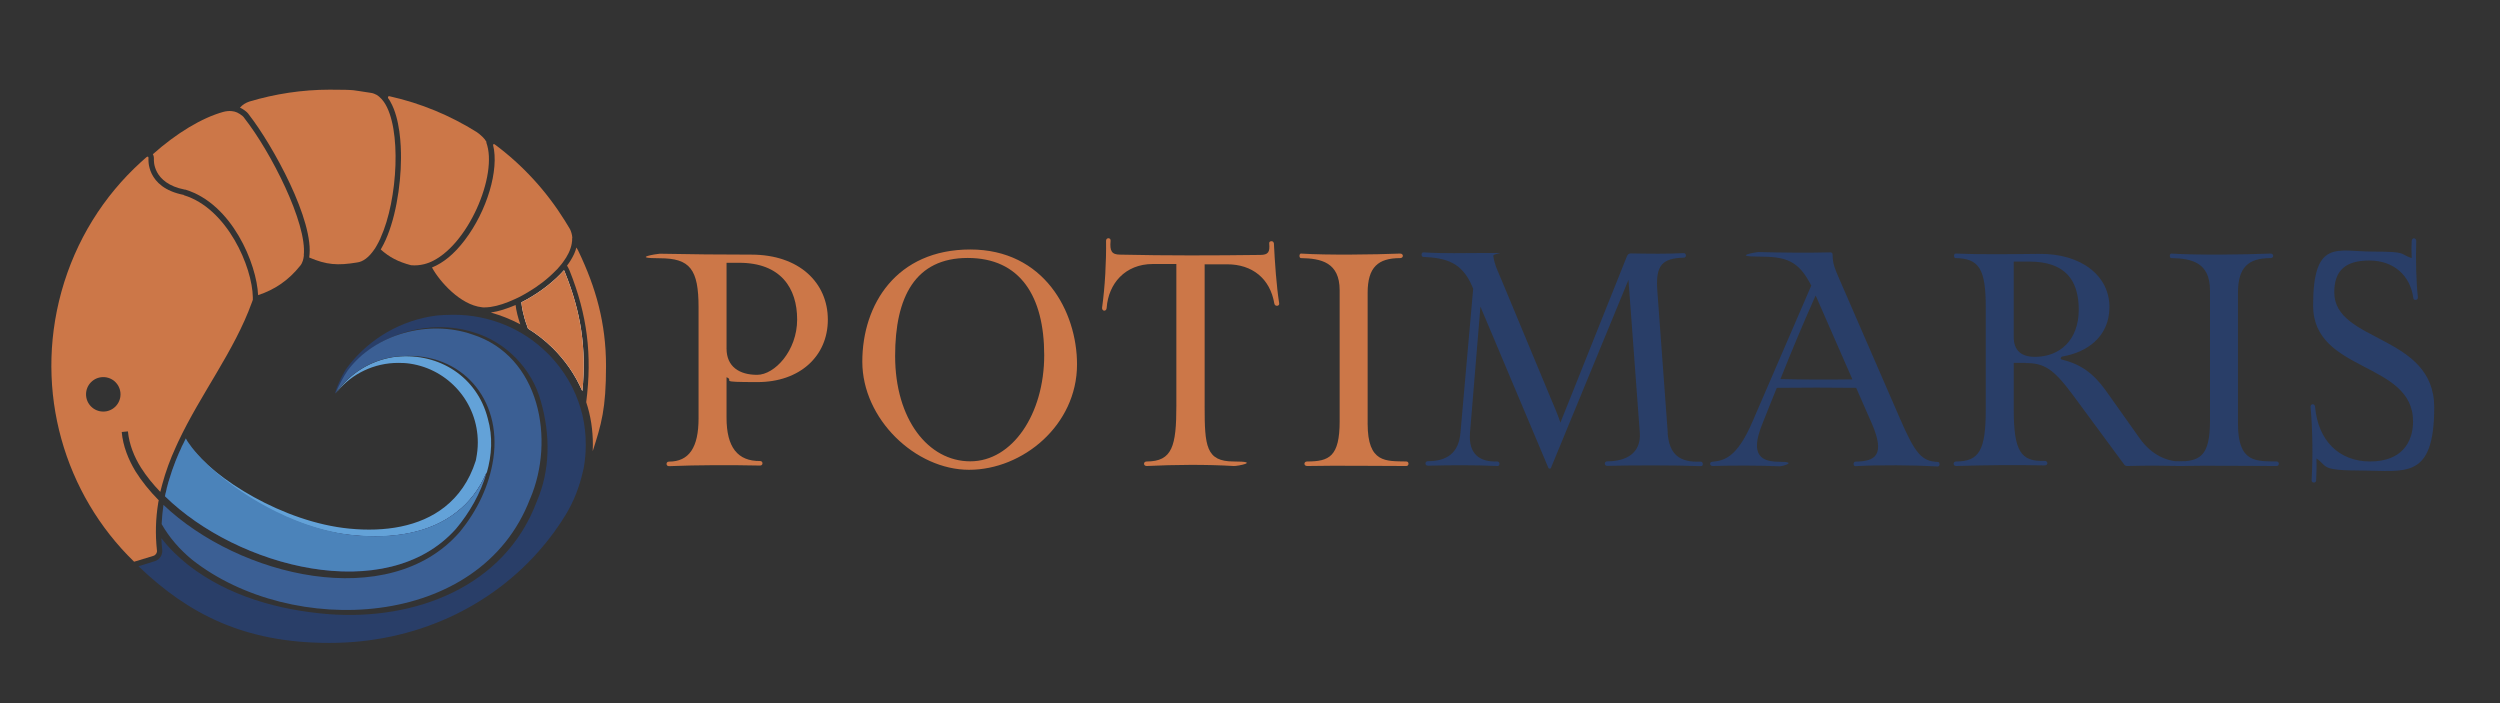 <?xml version="1.0" encoding="UTF-8"?>
<svg id="Camada_1" xmlns="http://www.w3.org/2000/svg" version="1.1" viewBox="0 0 1653.4 465.2">
  <rect x="0" y="0" width="1653.4" height="465.2" fill="#333333" stroke="none"/>
  <!-- Generator: Adobe Illustrator 29.2.1, SVG Export Plug-In . SVG Version: 2.1.0 Build 116)  -->
  <defs>
    <style>
      .st0, .st1 {
        stroke: #cc7748;
      }

      .st0, .st1, .st2, .st3, .st4, .st5, .st6 {
        fill: none;
        stroke-miterlimit: 10;
      }

      .st0, .st4 {
        stroke-width: .6px;
      }

      .st1, .st3, .st5 {
        stroke-width: .2px;
      }

      .st2 {
        stroke-width: 2.6px;
      }

      .st2, .st6 {
        stroke: #fff;
      }

      .st7 {
        fill: #1d1d1b;
      }

      .st8 {
        fill: #fff;
      }

      .st9 {
        fill: #24254e;
      }

      .st10 {
        fill: #36396b;
      }

      .st11 {
        fill: #4b83ba;
      }

      .st12 {
        fill: #1e1e1c;
      }

      .st13 {
        fill: #293e68;
      }

      .st3, .st4 {
        stroke: #24254e;
      }

      .st14 {
        fill: #cc7748;
      }

      .st5 {
        stroke: #265685;
      }

      .st15 {
        fill: #3b5f94;
      }

      .st16 {
        display: none;
      }

      .st17 {
        fill: #63a2d8;
      }

      .st6 {
        stroke-width: 2.1px;
      }
    </style>
  </defs>
  <g class="st16">
    <path class="st5" d="M2315.4,334.9c9,9,21.5,14.6,35.3,14.6s33.2-8.4,42.1-22.2c1.8-2.7,3-5.7,3.8-8.9s.1-.6.2-.8c.2-1.3.3-2.6.3-3.9,0-13.2-11.1-23.8-24.3-23.5-24.6.5-20.4,20.7-19.9,22.5s0,0,0,0c0-8.2,6.8-14.9,15-14.9,0,0,1.2,0,1.9,0,6.5.7,11.7,6.6,11.3,13.3-3.9,35.4-57,12.9-57.7,1.8"/>
    <path class="st3" d="M2184.3,297.8c7.1,0,13,6.2,12.6,13.4-3.8,35.1-57,12.9-57.7,1.8"/>
    <path class="st1" d="M2133.4,261.7c-7.2,6.2-12.6,14.5-15.4,24.3-5,18.1.6,36.6,13.1,48.8l3.5-1.1c.4-.1.7-.5.6-1-2-18.2,12.1-30.4,17.3-45.4.2-5.3-4.4-16.5-12.5-18.9-6.9-1.3-6.4-6.6-6.4-6.6,0,0,0-.5-.4-.2Z"/>
    <circle class="st12" cx="2125.6" cy="304.6" r="3.1"/>
    <path class="st1" d="M2152.6,287c3.5-1,6.3-2.7,8.6-5.6,3.1-4.1-4.6-19.8-10.1-26.8-.1-.3-.5-.5-.8-.7-.9-.6-2-.7-3-.4-4.1,1.1-9.1,4.2-13.6,8.4"/>
    <path class="st1" d="M2161.9,279.5c3.7,1.7,5.7,2,9.6,1.3,7.3-1,10-29.6,2.5-30.7l-1.1-.2c-2.1-.3-4.2-.4-6.3-.4-5,0-9.9.7-14.5,2.1s-1.8,1-2.2,1.9"/>
    <path class="st1" d="M2195.7,288.8c-.3.4-.1.9,0,1.4.1.3.4.7.6,1.1"/>
    <path class="st1" d="M2203.3,294.9c-1.2-2.5-2.1-5.1-2.2-7.2s0-.8.4-1"/>
    <path class="st1" d="M2211.9,306.8c1.3-9,.4-16.2-2.8-24.1-.3-.7-.6-1.2-1-1.2"/>
    <path class="st1" d="M2210.4,277.4c.8.3,1.2,1.4,1.2,1.4,3.2,6.6,5,13,5,20.8s-1.6,14.5-4.5,20.8"/>
    <path class="st1" d="M2175,277.7c1.8,1.8,3.4,2.8,6.2,3.5,8.4,1,16.2-15.7,13.6-22.3-.1-.6.5-.3.5-.3,5.5,3.9,10.2,8.8,13.7,14.6l.9,1.5c2.9,5.9-10.4,14.7-16,14.1-4.4-.5-8.7-6-9.4-8.1"/>
    <path class="st1" d="M2175.4,250.8c.2-.2.4-.4.8-.3,6.1,1.2,11.8,3.5,16.8,6.7s1.6,1.2,1.8,1.9"/>
    <path class="st3" d="M2129.5,311.3c1.7,19.4,52,40.1,65.9,13.7,1.3-2.4,3.7-6.9,3.1-13.5s-1.8-7-4.4-9.5c-2.7-2.6-6.4-4.2-10.5-4.2-8.2,0-14.9,6.6-15,14.9,0,0,0,0,0,0-.4-1.9-4.6-22,19.9-22.4,13.2-.3,24.4,10.3,24.3,23.5,0,2.4-.4,4.8-1,6.9"/>
    <path class="st3" d="M2131.2,334.9c9,9,21.5,14.6,35.3,14.6,20.3,0,37.8-12.1,45.6-29.5"/>
    <path class="st3" d="M2150.7,346.9c15.8-7.9,34.1,1.3,54.4-15.6"/>
  </g>
  <g class="st16">
    <path class="st7" d="M2321.8,310.9c.9,4.7,3.8,8.8,7.8,11.4,6.5,4.5,14.3,7,22.1,8.1,10.4,1.7,22.5-.4,25.6-12,2.6-12.5-10.8-21.5-21.5-15,6.2-4.3,15.5-2.6,19.8,3.8,2.7,3.8,3.5,9.1,1.8,13.3-3.8,10.9-15.7,12.3-25.7,10.7-7.9-1-15.8-3.6-22.4-8.2-4.2-2.8-7.2-7-8.1-12,0,0,.8-.1.8-.1h0Z"/>
  </g>
  <g class="st16">
    <path class="st4" d="M2364,169c7.1,0,13,6.2,12.6,13.4-3.8,35.1-57,12.9-57.7,1.8"/>
    <circle class="st12" cx="2305.3" cy="175.9" r="3.1"/>
    <g>
      <path class="st0" d="M2313.1,133c-7.2,6.2-12.6,14.5-15.4,24.3-5,18.1.6,36.6,13.1,48.8l3.5-1.1c.4-.1.7-.5.6-1-2-18.2,12.1-30.4,17.3-45.4.2-5.3-4.4-16.5-12.5-18.9-6.9-1.3-6.4-6.6-6.4-6.6,0,0,0-.5-.4-.2Z"/>
      <path class="st0" d="M2332.3,158.3c3.5-1,6.3-2.7,8.6-5.6,3.1-4.1-4.6-19.8-10.1-26.8-.1-.3-.5-.5-.8-.7-.9-.6-2-.7-3-.4-4.1,1.1-9.1,4.2-13.6,8.4"/>
      <path class="st0" d="M2341.6,150.7c3.7,1.7,5.7,2,9.6,1.3,7.3-1,10-29.6,2.5-30.7l-1.1-.2c-2.1-.3-4.2-.4-6.3-.4-5,0-9.9.7-14.5,2.1-1,.3-1.8,1-2.2,1.9"/>
      <path class="st0" d="M2375.4,160c-.3.4-.1.9,0,1.4.1.3.4.7.6,1.1"/>
      <path class="st0" d="M2383,166.1c-1.2-2.5-2.1-5.1-2.2-7.2s0-.8.4-1"/>
      <path class="st0" d="M2391.6,178.1c1.3-9,.4-16.2-2.8-24.1-.3-.7-.6-1.2-1-1.2"/>
      <path class="st0" d="M2390.1,148.6c.8.3,1.2,1.4,1.2,1.4,3.2,6.6,5,13,5,20.8s-1.6,14.5-4.5,20.8"/>
      <path class="st0" d="M2354.8,149c1.8,1.8,3.4,2.8,6.2,3.5,8.4,1,16.2-15.7,13.6-22.3-.1-.6.5-.3.5-.3,5.5,3.9,10.2,8.8,13.7,14.6l.9,1.5c2.9,5.9-10.4,14.7-16,14.1-4.4-.5-8.7-6-9.4-8.1"/>
      <path class="st0" d="M2355.2,122c.2-.2.4-.4.8-.3,6.1,1.2,11.8,3.5,16.8,6.7s1.6,1.2,1.8,1.9"/>
    </g>
    <path class="st4" d="M2309.2,182.6c1.7,19.4,52,40.1,65.9,13.7,1.3-2.4,3.7-6.9,3.1-13.5s-1.8-7-4.4-9.5c-2.7-2.6-6.4-4.2-10.5-4.2-8.2,0-14.9,6.6-15,14.9,0,0,0,0,0,0-.4-1.9-4.6-22,19.9-22.4,13.2-.3,24.4,10.3,24.3,23.5,0,2.4-.4,4.8-1,6.9"/>
    <path class="st4" d="M2310.9,206.1c9,9,21.5,14.6,35.3,14.6,20.3,0,37.8-12.1,45.6-29.5"/>
    <path class="st4" d="M2330.4,218.2c15.8-7.9,34.1,1.3,54.4-15.6"/>
  </g>
  <g>
    <g>
      <path class="st9" d="M117.7,292.1c-.5,1.1-1,2.2-1.5,3.3l1.4-4c0,.2,0,.5,0,.7Z"/>
      <path class="st17" d="M321.8,312.5c-4.7,11.1-11.4,19.7-19.6,26.1-17.9,14.2-42.7,18-68.3,15.5-47.1-4.6-93-37.5-107.8-58.8,15.3,21.1,61.3,50.1,104.9,54.3,23.6,2.3,46.5-1.2,63.1-14.3,9-7.1,16.2-17,20.5-30.5.1-.5.3-1,.3-1.4.7-3.5,1.1-7.1,1.1-10.8,0-26.4-19.4-48.3-44.8-52.1-2.6-.4-5.2-.5-7.8-.5-16,0-30.4,7.1-40,18.5-.5.5-.9,1-1.3,1.6,1.1-1.6,2.3-3.1,3.6-4.6,9.1-10.7,22-17.9,36.6-19.6.1,0,.3,0,.4,0,27.7-2.6,52.9,13.3,59.9,40.9,3.4,11.9,2.7,24.2-.7,36Z"/>
      <path class="st10" d="M321.8,312.5c-3.9,13.8-11.4,26.7-20.3,37.3-46,51.5-144.6,25.3-192.4-21.6.1-.4.2-.9.3-1.4.3-1.3.5-2.6.9-3.9,1.9-7.6,4.5-15,7.6-22.3.4-1,.8-2,1.3-3,.7,1.4,1.5,2.7,2.5,4.1.1.2.3.4.4.5,14.8,21.4,64.7,47.2,111.8,51.8,25.6,2.5,50.4-1.3,68.3-15.5,8.2-6.4,14.9-15,19.6-26.1Z"/>
      <path class="st13" d="M221.8,260.2c-.7.1,2.3-7.9,5.7-13.8.8-1.4,1.6-2.7,2.4-3.7.3-.4.7-.9,1-1.3,13.9-17.6,34.4-29.7,57.7-32.7,3.2-.3,6.5-.5,10-.5,13.2-.3,25.9,2.5,37.3,7.5,1.6.7,3.1,1.4,4.6,2.2,2.8,1.4,5.5,3,8.2,4.8,1.4.9,2.8,1.9,4.1,2.9,2.2,1.6,4.3,3.4,6.4,5.3,1.1,1,2.1,1.9,3.1,2.9,1,1,2,2,2.9,3.1,3.9,4.2,7.2,8.7,10.1,13.5.7,1.1,1.3,2.2,1.9,3.3.6,1,1.1,2,1.6,3.1,5.6,11.3,8.7,24,8.6,37.5,0,4.8-.4,9.6-1.2,14.3-.1.8-.3,1.7-.6,2.8-2.3,10.3-6.1,20.3-11.7,29.4-4.6,7.5-9.7,14.5-15.3,21.1-33.5,39.6-84.1,63.3-140.7,63.3s-93.5-19.3-126.3-50.7l10.9-3.4c2.4-.8,4.1-2.7,4.6-5.1.2-.7.3-1.5.2-2.3-.3-2.6-.5-5.2-.6-7.8,5.1,6.7,11.2,12.5,17.7,17.7,26.5,20.7,60.2,30,93.2,32.6,56.5,4.2,116-17.7,137.3-74.3,9.1-20.9,9.1-44.3,2.9-66.1-5.8-21.9-23.3-39.9-45.1-46.2-28.3-8.7-62,.6-80.9,23.5-1.5,1.9-2.8,3.9-3.9,6.1l-6.3,11.3Z"/>
      <path class="st11" d="M321.8,312.5c-3.9,13.8-11.4,26.7-20.3,37.3-46,51.5-144.6,25.3-192.4-21.6.1-.4.2-.9.3-1.4,0-.3.1-.5.2-.8l.2-.9c.1-.5.3-1,.4-1.6,0-.2,0-.4.1-.7,0-.3.2-.7.3-1l.2-.8c.3-1.3.7-2.6,1.1-3.8,1.2-4.1,2.6-8.2,4.3-12.5.5-1.2,1-2.4,1.5-3.6.1-.4.3-.8.5-1.2.4-1,.9-2.1,1.4-3.1.4-1.1.9-2.1,1.5-3.2.6-1.2,1.2-2.5,1.8-3.7.5,1.1,1.2,2.2,2,3.3.1.2.3.4.4.5,2,3,4.8,6.2,8,9.6l.3.3c18,18.7,52.3,41.3,88.4,48.5,1.2.3,2.5.5,3.8.7,1.2.2,2.5.4,3.8.6,1.5.2,3,.4,4.4.5,25.6,2.5,50.4-1.3,68.3-15.5,8.2-6.4,14.9-15,19.6-26.1Z"/>
      <path class="st15" d="M350.6,329.8c-33.1,86.9-157.7,92.1-223.4,40.5-8.2-6.7-15.2-14.7-20.3-23.7h0c.2-4.2.6-8.4,1.2-12.7,50,47.6,149.1,71.5,195.8,18.1,11.6-14,19.8-30.9,22.4-48.9,5.7-39.2-21.1-70.1-60.2-67.6-1.1,0-2.3.1-3.5.3-.1,0-.3,0-.4,0-14.6,1.7-27.5,9-36.6,19.6-1.3,1.5-2.5,3-3.6,4.6,0,0-.1.2-.2.3,2.5-5.7,5.2-11,8.1-15.2,18.1-24.4,53.6-33.9,82.5-23.9,44.7,14.3,54.9,69.6,38.2,108.7Z"/>
      <path class="st14" d="M201,168.8c-.1,1.3-.4,2.5-.7,3.6-.4,1.3-1,2.5-1.8,3.4-7.6,9.5-16.6,15.7-27.8,19.4-.9-20.7-17.2-60.4-48.1-69.8-.1,0-.3,0-.4,0-21.5-4.2-20.5-19.7-20.4-20.3,0-.6,0-1.9-.7-3.1,15.7-14,32.5-24.1,46.6-28,1.9-.5,3.8-.7,5.6-.5,1.2.1,2.4.4,3.5.9.6.3,1.2.6,1.8,1,1.3.8,2.5,1.8,3,2.7,17.5,22.3,41.6,69.6,39.3,90.8Z"/>
      <path class="st14" d="M344.1,214.5c-6.2-3.3-12.7-5.9-19.5-7.8,5-.7,10.6-2.5,16.4-5,.4,3.8,1.5,8.1,3.1,12.8Z"/>
      <path class="st14" d="M251.7,157.4c-.8,1.8-1.7,3.5-2.6,5.1-.6,1.1-1.3,2.2-2,3.1-3.2,4.5-6.9,7.5-11,8-12.8,2.1-20.1,1.6-31.6-3.3,3.7-24-24.3-74.5-39.8-94.4-.8-1.3-2.2-2.5-4.1-3.7-.6-.4-1.2-.7-1.9-1,1.6-1.9,3.9-3.3,6.4-4.1,16.8-5,34.6-7.8,53-7.8s15.6.5,23.2,1.5l3.9.6c.8.1,1.6.3,2.3.6,1.1.4,2.2,1,3.1,1.8,1.2,1,2.3,2.2,3.3,3.6,11.8,17,9.3,64.6-2.2,89.9Z"/>
      <path class="st14" d="M392,298.5c0-1.4.1-2.9.1-4.4,0-9.7-1.4-19.1-4.4-28.1,4-31.5.7-57.6-10.9-86.8-.4-.8-.9-2.2-1.8-3.5.9-1.2,1.7-2.3,2.4-3.5,1.8-2.9,3.1-5.7,3.8-8.5.9,1.3,1.4,2.5,1.4,2.5,11.5,24,18.2,47.5,18.2,75.9s-3.1,38.5-8.8,56.3Z"/>
      <path class="st14" d="M121.5,128.9c-25.3-4.9-23.3-24.2-23.3-24.2v-.2c0-.4-.1-1.5-1.4-.5-1.2,1-2.4,2.1-3.6,3.2-24.5,22.3-43.1,51.5-52.6,85.8-18.2,66.1,2.1,133.9,48.1,178.5h0s12.8-3.9,12.8-3.9c1.5-.5,2.5-2,2.3-3.5-1.2-11-.8-21.4.8-31.3.1-.7.2-1.3.4-1.9-6-6.1-11.2-12.5-15.4-19.2-4.7-7.8-8.3-16.7-9.1-26l4.1-.4c.8,8.5,4.1,16.8,8.7,24.1,3.5,5.5,7.8,10.8,12.7,15.9.3-1.1.5-2.1.8-3.1.1-.6.3-1.2.5-1.9,2.3-8.5,5.3-16.7,9-24.7.5-1.1,1-2.2,1.5-3.3,14.8-31.6,37.2-60.2,48.7-92.1.3-.7.5-1.3.7-1.9,0-.5,0-1.1,0-1.7-.3-19.9-16.8-58.7-45.6-67.5ZM68.3,272.2c-6.3,0-11.4-5.1-11.4-11.4s5.1-11.4,11.4-11.4,11.4,5.1,11.4,11.4-5.1,11.4-11.4,11.4Z"/>
      <path class="st14" d="M321.7,94.2v-.4c-.6-1.1-1.6-2.4-2.7-3.4-1.4-1.4-3-2.6-3.8-3.1-17.4-10.9-36.8-19-57.4-23.6-1.2-.4-1.5.8-1,1.4.5.7,1.1,1.5,1.5,2.4,6.2,11,7,28.4,6.9,37.5-.1,18.1-3.8,41.5-11.6,56.7-.6,1.2-1.2,2.3-1.8,3.3,5.6,5,11.3,8.1,20,10.4,3,.3,5.9,0,8.8-.7,1.2-.3,2.3-.7,3.4-1.1,25.3-10.3,45.6-58.1,37.6-79.4Z"/>
      <path class="st14" d="M378.4,157.5c0,1.2,0,2.5-.3,3.7-.7,4-2.7,8.1-5.7,12.1-.7,1-1.5,2-2.4,3-.8,1-1.6,1.9-2.5,2.7-5.1,5.3-11.6,10.3-18.4,14.3-1.2.7-2.4,1.4-3.5,2,0,0,0,0,0,0-1.6.9-3.2,1.7-4.8,2.4-5.8,2.7-11.4,4.6-16.3,5.3-1.4.2-2.8.3-4,.3s-1.2,0-1.8-.1c-14.3-1.5-28.2-17.3-33-26.3,7.5-3,14.9-9.1,21.6-18,14.9-19.5,22.9-46.7,18.8-63-.1-.5.6-.8,1.1-.4,18.5,13.7,34.2,30.9,46.4,50.5l3.4,5.6c.9,1.9,1.4,3.8,1.5,5.8Z"/>
      <path class="st8" d="M385,258.4c-4.5-10.4-11.1-20-19.5-28.3-5-4.9-10.5-9.2-16.3-12.8-.1-.4-.3-.7-.4-1.1-.2-.5-.4-1-.5-1.5-.3-.9-.7-1.8-.9-2.6-.3-.9-.6-1.8-.8-2.7,0,0,0-.1,0-.2-.6-2.2-1.1-4.2-1.4-6.3-.2-1-.3-2-.4-3,1.2-.5,2.3-1.2,3.5-1.8,8.1-4.5,15.9-10.3,22-16.5,1-1,1.8-1.9,2.7-2.9.3.5.6,1.2.8,1.9,10.4,25.9,14.1,49.6,11.4,77.8Z"/>
      <path class="st14" d="M385,258.4c-4.5-10.4-11.1-20-19.5-28.3-5-4.9-10.5-9.2-16.3-12.8-.1-.4-.3-.7-.4-1.1-.2-.5-.4-1-.5-1.5-.3-.9-.7-1.8-.9-2.6-.3-.9-.6-1.8-.8-2.7,0,0,0-.1,0-.2-.6-2.2-1.1-4.2-1.4-6.3-.2-1-.3-2-.4-3,1.2-.5,2.3-1.2,3.5-1.8,8.1-4.5,15.9-10.3,22-16.5,1-1,1.8-1.9,2.7-2.9.3.5.6,1.2.8,1.9,10.4,25.9,14.1,49.6,11.4,77.8Z"/>
      <path class="st6" d="M117.7,291.4"/>
      <path class="st2" d="M110,294"/>
    </g>
    <g>
      <path class="st14" d="M480.5,249.4v26.9c0,19.4,7.3,28.8,22.2,28.6,2.1,0,2.1,3,0,3-20-.4-40.5-.4-60.3.4-2.1,0-2.1-3,0-3,13.3,0,19.6-9.3,19.6-28.6v-73.4c0-25.2-5.6-32.5-25.6-32.5s-1.7-3,0-3c19.1.4,41.1.6,60.5.6,31.8,0,50.6,18.7,50.6,43s-18.7,41.3-46.5,41.3-14.6-.9-20.5-3.2ZM480.5,230.5c0,12.1,8.6,17.4,20.2,17.4s26.5-15.9,26.5-36.6-10.8-37.5-38.3-37.5h-8.4v56.8Z"/>
      <path class="st14" d="M712.3,241c0,40.2-35.9,69.7-71.4,69.7s-70.6-33.6-70.6-71.5,22.6-74.2,71.4-74.2,70.6,41.1,70.6,76ZM592,235.4c0,42,21.9,69.7,49.7,69.7s48.9-31.2,48.9-70.2-15.9-64.3-50.6-64.3-48,25.8-48,64.8Z"/>
      <path class="st14" d="M842.5,160.8c.6,12.5,1.7,28.4,3.5,39.8.4,1.9-2.8,2.4-3.2.2-2.8-16.6-14.6-26-31.2-26h-14.9v94c0,26.2.9,36.4,19.2,36.4s2.4,3.2,0,3c-18.5-1.1-38.9-.9-57.5,0-2.4,0-2.4-3,0-3,17,0,19.6-10.3,19.6-37v-93.6h-15.5c-18.5,0-29.5,13.1-30.6,29.1-.2,2.6-3.4,2.2-3-.4,1.9-13.6,2.8-30.3,2.6-44.1,0-2.2,3.2-2.2,3,0-.6,6.7.6,9.2,6.3,9.2,30.8.7,61.8.6,92.6.2,5.6,0,6.5-2.1,6-7.7-.2-1.7,2.8-1.9,3-.2Z"/>
      <path class="st14" d="M926,170.7c-14.6,0-21.5,6-21.5,23v86.5c0,26.3,12.3,24.7,25.6,25,1.9,0,1.9,3,0,3-20.7,0-45-.4-65.6,0-2.4,0-2.4-3,0-3,14.6,0,21.5-3.2,21.5-26.7v-86.5c0-18.5-12.3-21.1-25.6-21.3-1.3,0-1.3-3,0-3,17.2,1.1,48.2.7,65.6,0,2.4,0,2.4,3,0,3Z"/>
      <path class="st13" d="M1102.9,286.4c1.1,14,7.7,19.6,21.9,18.9,1.7,0,1.9,3,.2,3-17.7-.7-45.8-.6-62-.2-2.2,0-2.2-3,0-3,12.3,0,22.4-5.2,21.5-18.9l-7.5-101.1-51.2,124.2c-.2.9-1.5.9-1.9-.2l-44.8-106.3-6.9,83.5c-1.1,14,6.4,19.4,18.1,18.9,1.7,0,1.9,3,.2,3-16.6-.7-30.8-.6-46.1-.2-2.2,0-2.2-3,0-3,12.3,0,20.4-5.2,21.5-18.9l8.4-95.1-.7-1.7c-6.7-15.7-17-18.7-32.3-19.4-1.5,0-1.5-3,0-3,14.6.9,26.2.4,42.4.4s3.7,0,3.9,1.9c.7,5.8,3.5,11.2,5.6,16.3l32.5,78.1c2.2,5.2,4.5,10.5,6.3,15.9l43.9-109.8c.6-1.5,1.3-2.1,2.8-2.1,11.4.2,24.3.4,34.6-.2,2.2-.2,2.2,3,.4,3-14.4.4-18.9,4.9-17.6,22l6.9,94Z"/>
      <path class="st13" d="M1132.3,305.4c7.5-.7,16.3-2.2,26.7-26.5l38.9-90c-8.4-16.6-16.6-19.2-34.7-19.2s-2.1-3,0-3c15.5.4,31.8.6,47.3.2.9,0,1.5.6,1.5,1.3,0,6.4,1.7,9.9,4.1,15.5l40.5,93.2c10.1,23.3,14.4,28.2,25,28.6,1.5,0,1.5,3,0,3-15.7-.9-38.9-1.1-54.5-.2-1.7,0-1.5-3,0-3,12.5-.2,20.4-3.5,10.6-25.8l-10.1-23c-17.7-.2-34.6-.2-52.5,0-3.2,7.8-6.4,15.9-9.5,23.7-8.6,21.1-.7,25.2,11.4,25.2s2.1,3,0,3c-11.6-.6-32.3-.6-44.3-.2-2.2,0-2.2-2.6-.4-2.8ZM1225.1,250.9l-24.3-55.5c-8.2,18.3-15.9,36.8-23.3,55.3,16.3.4,31.6.4,47.6.2Z"/>
      <path class="st13" d="M1339.6,240h-7.8v30.6c0,27.5,4.5,34.9,20.4,34.2,2.1-.2,2.8,3,0,3-20.7-.4-38.1-.2-58.5.4-2.2,0-2.2-3,0-3,15.3,0,19.6-7.5,19.6-34.2v-67.8c0-25.2-4.3-32.3-20-32.5-1.3,0-1.3-3,0-3,17.2.7,37.4.4,54.9.2,28.8-.4,46.9,14.9,46.9,35.1s-15.5,30.1-30.8,32.7c-1.5.2-2.1,1.9-.4,2.2,12.5,3,20.7,9.2,28.8,20.4l22.4,31.6c7.7,10.8,18.1,15.9,29.1,15.3,1.7,0,2.1,2.8,0,3-11.6-.2-23.7-.4-37.2,0-.9,0-1.5-.2-2.1-.9l-34-46.1c-13.1-17.7-19.2-21.1-31.4-21.1ZM1331.8,222.9c0,9.1,5.2,13.1,14,13.1,16.8,0,29-11.4,29-31.2s-9.2-31.8-32.7-31.8h-10.3v49.9Z"/>
      <path class="st13" d="M1501.6,170.7c-14.6,0-21.5,6-21.5,23v86.5c0,26.3,12.3,24.7,25.6,25,1.9,0,1.9,3,0,3-20.7,0-45-.4-65.6,0-2.4,0-2.4-3,0-3,14.6,0,21.5-3.2,21.5-26.7v-86.5c0-18.5-12.3-21.1-25.6-21.3-1.3,0-1.3-3,0-3,17.2,1.1,48.2.7,65.6,0,2.4,0,2.4,3,0,3Z"/>
      <path class="st13" d="M1532,303.2c.2,4.9,0,9.7-.2,14.6,0,1.9-3.2,1.7-3-.2.9-15.5.7-33.1-.7-48.6,0-2.2,2.8-2.2,3,0,1.9,22.2,15.7,36.2,36.4,36.2s28.4-12.5,28.4-26.5c0-39.8-66.1-32.1-66.1-76.6s16.1-35.7,39.6-35.7,17,1.5,25.6,4.3c-.2-3.9-.2-7.8,0-11.4.2-2.4,3-2.1,3,0-.4,12.7,0,27.6,1.1,37.4,0,2.1-2.8,2.1-3,.6-1.9-15.1-13.1-25-29-25s-23.3,6.5-23.3,21.1c0,33.2,66.1,27.6,66.1,76s-19.6,41.8-47.8,41.8-22.4-2.8-30.1-8Z"/>
    </g>
  </g>
</svg>